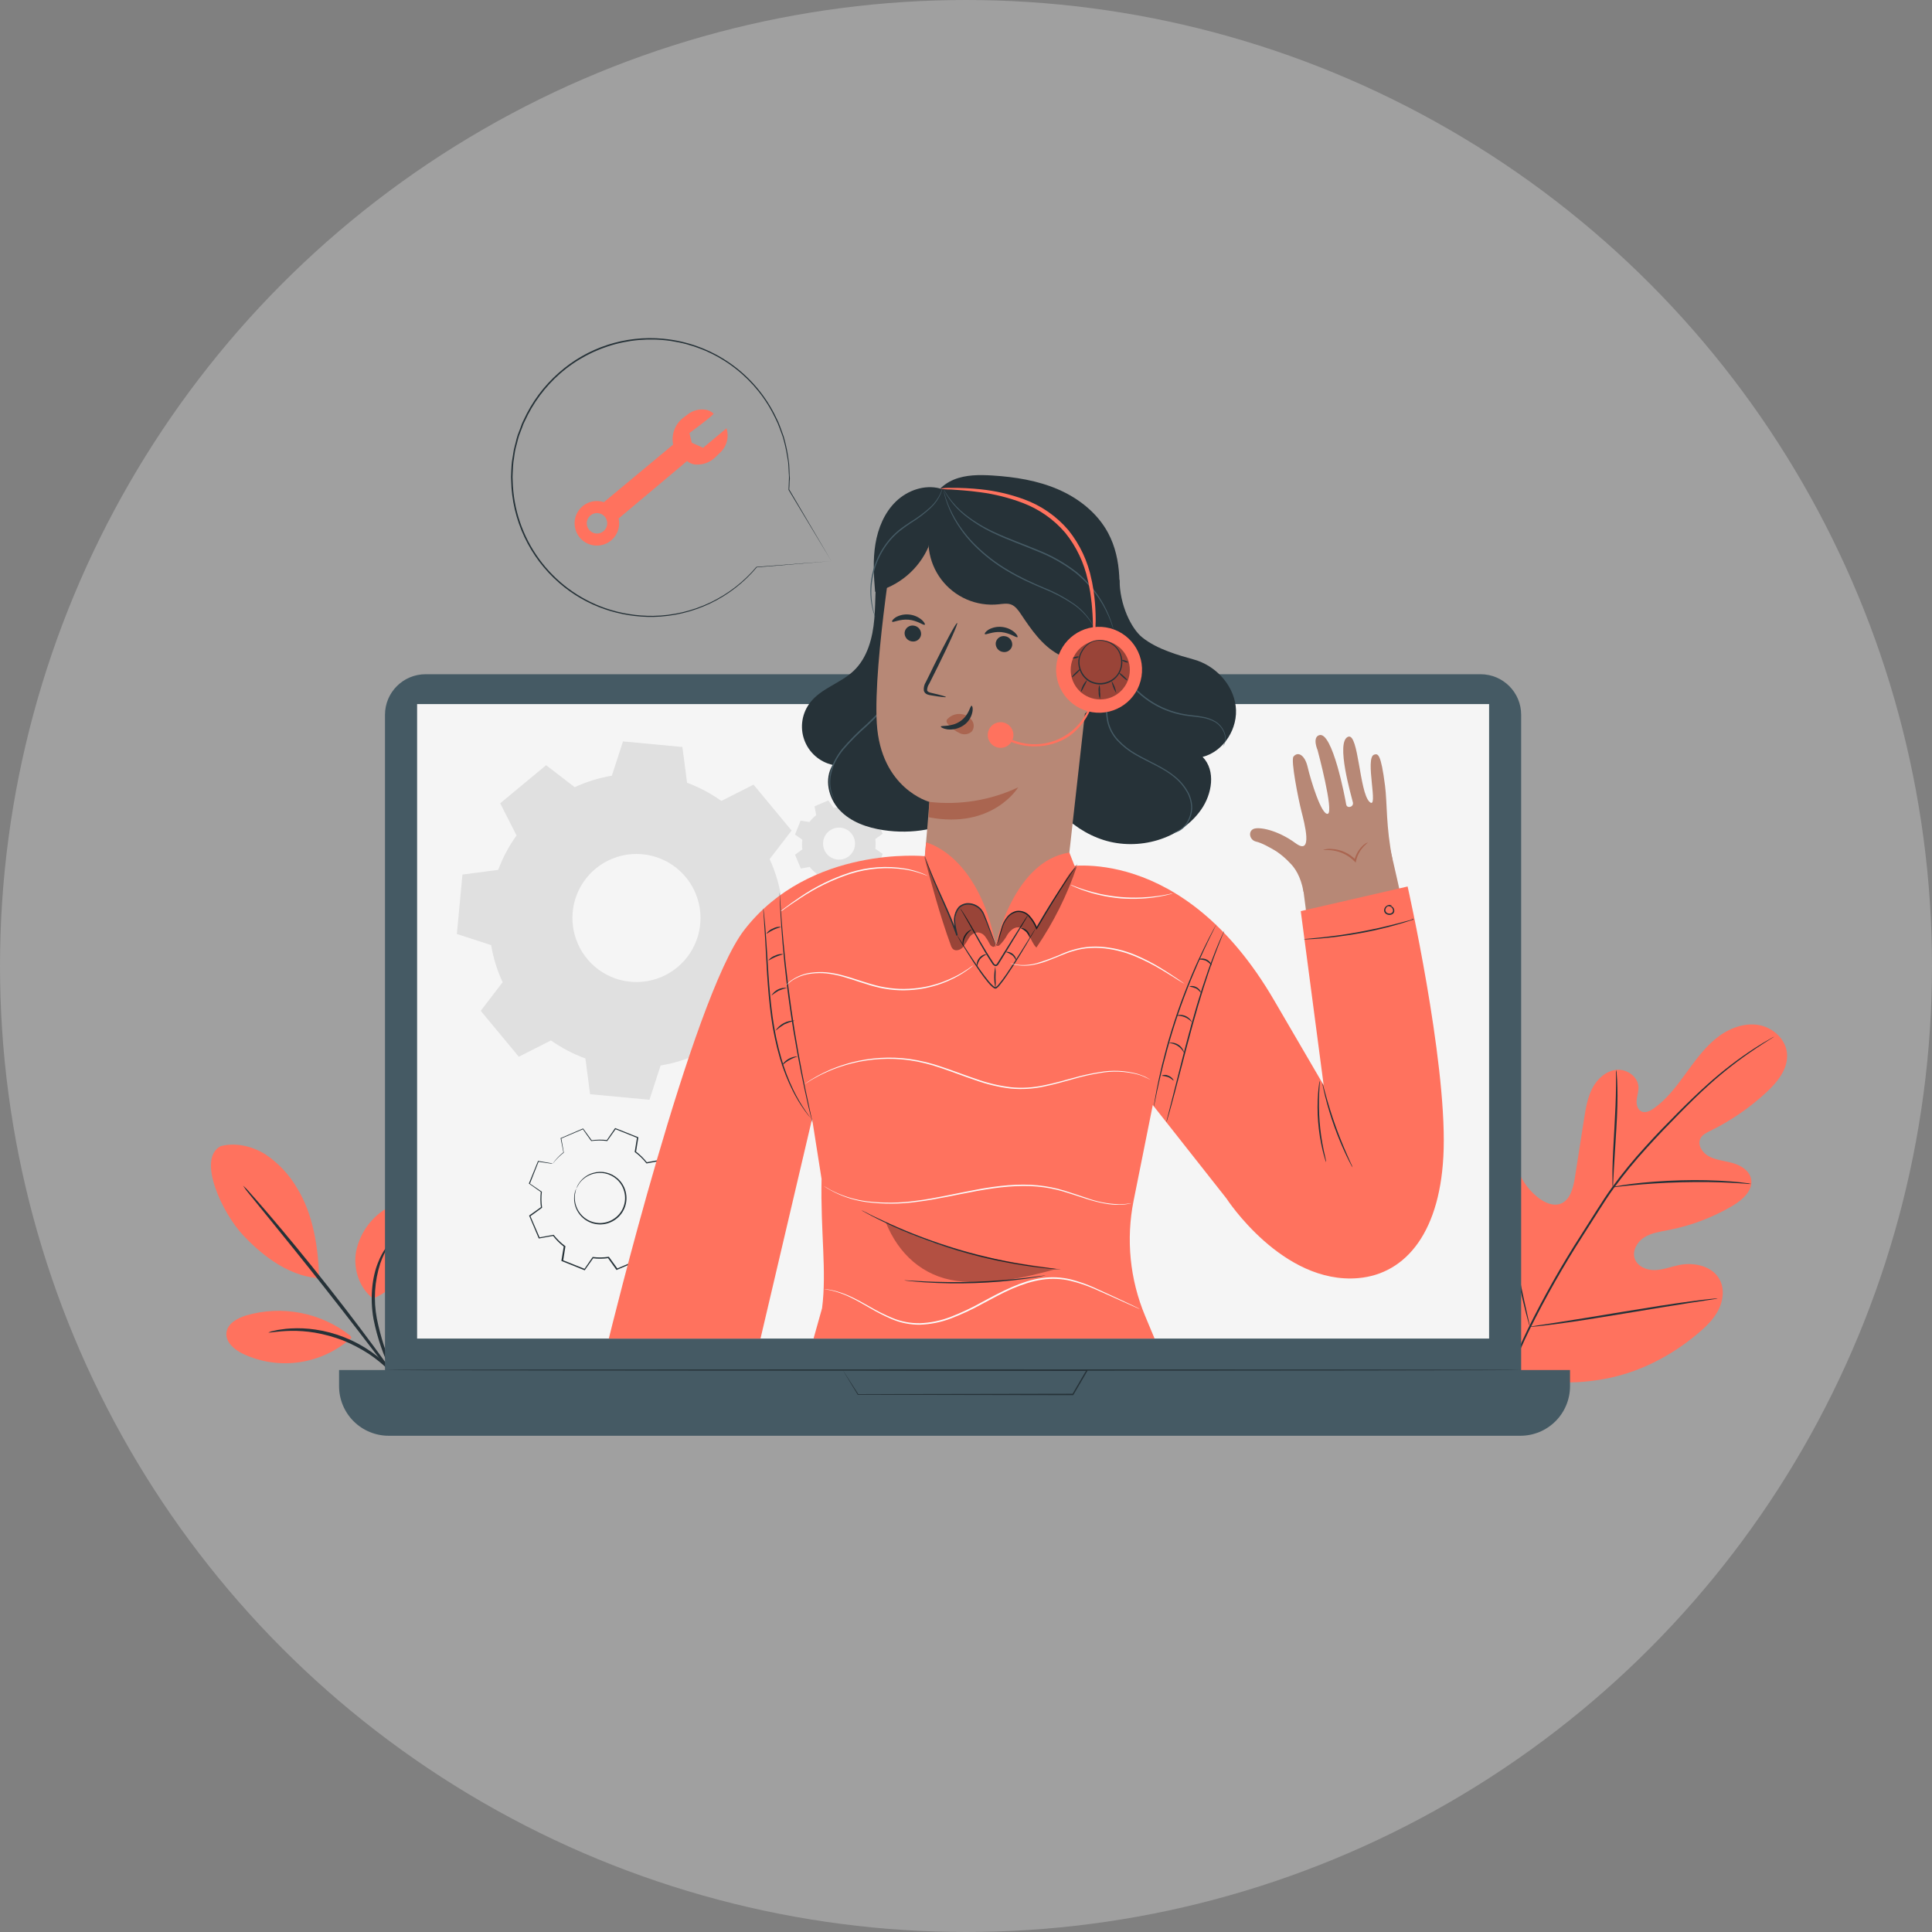 <svg width="160" height="160" viewBox="0 0 160 160" fill="none" xmlns="http://www.w3.org/2000/svg">
<rect x="0" y="0" width="160" height="160" fill="#808080" stroke="none"/>
<g clip-path="url(#clip0_729_1616)">
<circle cx="80" cy="80" r="80" fill="white" fill-opacity="0.25"/>
</g>
<path d="M124.646 113.116C120.684 109.263 120.615 103.302 121.648 98.127C121.819 97.262 121.879 96.331 122.412 95.634C122.944 94.938 124 94.573 124.718 95.067C125.315 95.477 125.474 96.275 125.735 96.956C126.083 97.863 126.68 98.653 127.457 99.236C127.965 99.612 128.61 99.9 129.217 99.697C130.033 99.405 130.291 98.383 130.427 97.518C130.678 95.904 130.93 94.29 131.184 92.675C131.32 91.811 131.463 90.925 131.864 90.139C132.265 89.353 132.987 88.698 133.847 88.601C134.707 88.504 135.648 89.145 135.692 90.019C135.708 90.383 135.577 90.738 135.542 91.1C135.508 91.463 135.609 91.889 135.934 92.044C136.259 92.198 136.649 92.014 136.949 91.802C137.984 91.073 138.773 90.047 139.522 89.02C140.272 87.994 141.008 86.945 141.972 86.117C142.935 85.289 144.181 84.734 145.431 84.856C146.68 84.978 147.877 85.967 147.993 87.236C148.108 88.504 147.195 89.627 146.258 90.487C144.872 91.765 143.308 92.835 141.614 93.665C141.31 93.815 140.98 93.976 140.823 94.278C140.542 94.825 140.996 95.487 141.533 95.768C142.144 96.088 142.855 96.135 143.517 96.326C144.178 96.517 144.859 96.93 145.011 97.611C145.221 98.551 144.331 99.358 143.503 99.847C141.848 100.826 140.036 101.511 138.148 101.874C137.475 102.003 136.764 102.105 136.186 102.462C135.607 102.82 135.162 103.553 135.374 104.213C135.586 104.872 136.347 105.197 137.034 105.184C137.721 105.17 138.376 104.902 139.05 104.766C140.313 104.512 141.835 104.845 142.428 105.995C142.82 106.752 142.709 107.699 142.324 108.465C141.939 109.231 141.314 109.837 140.666 110.388C138.397 112.314 135.664 113.716 132.75 114.221C129.835 114.726 127.238 114.571 124.662 113.123" fill="#FF725E"/>
<path d="M123.953 116.968C124.589 114.591 125.451 112.28 126.529 110.068C127.856 107.371 129.337 104.754 130.966 102.228L132.234 100.23C132.652 99.576 133.067 98.927 133.512 98.319C134.366 97.149 135.286 96.028 136.265 94.961C137.188 93.935 138.11 92.996 138.977 92.125C139.844 91.253 140.667 90.46 141.449 89.766C142.675 88.665 143.986 87.662 145.369 86.768C145.861 86.452 146.248 86.219 146.522 86.076L146.824 85.901C146.858 85.88 146.894 85.862 146.931 85.848C146.9 85.873 146.867 85.896 146.834 85.917L146.539 86.104C146.28 86.265 145.897 86.507 145.413 86.83C144.044 87.74 142.744 88.75 141.525 89.853C140.75 90.545 139.934 91.35 139.074 92.224C138.214 93.098 137.301 94.039 136.378 95.065C135.404 96.129 134.49 97.245 133.639 98.409C133.198 99.015 132.788 99.661 132.368 100.316C131.948 100.971 131.531 101.637 131.102 102.306C129.478 104.829 127.996 107.44 126.663 110.128C125.583 112.33 124.713 114.628 124.064 116.993" fill="#263238"/>
<path d="M133.56 98.317C133.538 98.19 133.53 98.062 133.535 97.934C133.535 97.687 133.535 97.332 133.535 96.889C133.551 96.008 133.618 94.793 133.696 93.453C133.774 92.113 133.825 90.898 133.83 90.019C133.83 89.579 133.83 89.224 133.83 88.977C133.82 88.849 133.824 88.721 133.844 88.594C133.874 88.719 133.89 88.847 133.892 88.975C133.915 89.219 133.934 89.577 133.945 90.017C133.971 90.898 133.945 92.118 133.86 93.46C133.774 94.802 133.705 95.981 133.65 96.894C133.627 97.306 133.608 97.655 133.595 97.936C133.596 98.064 133.585 98.191 133.56 98.317Z" fill="#263238"/>
<path d="M145.021 98.051C144.866 98.058 144.712 98.051 144.559 98.03C144.269 98.009 143.849 97.977 143.332 97.954C142.295 97.896 140.86 97.871 139.276 97.91C137.692 97.949 136.26 98.051 135.224 98.152C134.708 98.198 134.302 98.249 134.002 98.281C133.85 98.308 133.696 98.319 133.541 98.316C133.685 98.269 133.833 98.236 133.984 98.217C134.27 98.166 134.676 98.099 135.204 98.037C136.239 97.906 137.673 97.788 139.265 97.746C140.62 97.708 141.977 97.739 143.33 97.839C143.849 97.878 144.269 97.926 144.557 97.968C144.714 97.979 144.869 98.007 145.021 98.051Z" fill="#263238"/>
<path d="M126.702 109.886C126.702 109.886 126.677 109.837 126.647 109.738C126.617 109.639 126.573 109.478 126.522 109.305C126.416 108.929 126.276 108.382 126.112 107.691C125.782 106.33 125.388 104.434 124.98 102.338C124.571 100.242 124.195 98.344 123.896 96.977C123.748 96.312 123.626 95.766 123.534 95.362C123.497 95.185 123.464 95.04 123.439 94.922C123.425 94.871 123.417 94.818 123.416 94.765C123.416 94.765 123.441 94.814 123.471 94.913C123.501 95.012 123.545 95.173 123.596 95.346C123.702 95.722 123.843 96.269 124.006 96.96C124.334 98.321 124.73 100.217 125.139 102.315C125.547 104.414 125.923 106.307 126.222 107.674L126.582 109.289C126.621 109.464 126.654 109.611 126.679 109.729C126.694 109.78 126.701 109.833 126.702 109.886Z" fill="#263238"/>
<path d="M142.256 107.531C142.206 107.55 142.153 107.562 142.099 107.568L141.638 107.642L139.971 107.895C138.564 108.112 136.625 108.433 134.482 108.788C132.34 109.143 130.41 109.454 128.992 109.634C128.286 109.729 127.714 109.798 127.318 109.837L126.856 109.881C126.804 109.89 126.75 109.89 126.697 109.881C126.748 109.862 126.8 109.849 126.854 109.844L127.315 109.77L128.98 109.517C130.387 109.3 132.329 108.979 134.471 108.624C136.613 108.269 138.557 107.965 139.971 107.778C140.677 107.683 141.248 107.614 141.645 107.575L142.106 107.531C142.156 107.525 142.206 107.525 142.256 107.531Z" fill="#263238"/>
<path d="M18.248 94.926C19.496 94.592 20.861 94.908 21.959 95.586C23.041 96.305 23.944 97.263 24.597 98.385C25.923 100.505 26.377 103.343 26.421 105.843C23.654 105.714 21.293 103.521 20.167 102.333C18.389 100.456 16.311 95.985 18.248 94.936" fill="#FF725E"/>
<path d="M30.873 107.526C29.738 106.636 29.238 105.068 29.489 103.648C29.633 102.939 29.916 102.265 30.323 101.667C30.73 101.069 31.251 100.558 31.858 100.163C32.409 99.787 33.094 99.492 33.733 99.686C34.027 99.794 34.287 99.98 34.486 100.223C34.684 100.467 34.813 100.759 34.86 101.069C34.948 101.694 34.869 102.331 34.63 102.914C33.917 104.932 32.858 106.754 30.873 107.545" fill="#FF725E"/>
<path d="M33.393 115.434C33.28 115.298 33.187 115.148 33.116 114.986C32.957 114.691 32.731 114.258 32.471 113.716C31.761 112.304 31.245 110.803 30.935 109.254C30.607 107.409 30.847 105.688 31.308 104.561C31.479 104.111 31.707 103.684 31.986 103.293C32.078 103.142 32.195 103.007 32.33 102.894C32.378 102.924 31.885 103.505 31.493 104.63C31.016 106.107 30.919 107.681 31.211 109.205C31.52 110.731 32.003 112.217 32.65 113.633C33.128 114.735 33.43 115.415 33.393 115.434Z" fill="#263238"/>
<path d="M20.131 98.192C20.35 98.381 20.551 98.59 20.733 98.814C21.106 99.227 21.637 99.834 22.285 100.59C23.578 102.101 25.333 104.22 27.215 106.607C29.097 108.993 30.741 111.196 31.908 112.81C32.491 113.617 32.957 114.274 33.271 114.735C33.445 114.965 33.599 115.208 33.732 115.464C33.531 115.257 33.346 115.034 33.181 114.798L31.746 112.928C30.54 111.346 28.869 109.164 26.991 106.78C25.114 104.395 23.385 102.26 22.13 100.717L20.643 98.884C20.454 98.667 20.282 98.436 20.131 98.192Z" fill="#263238"/>
<path d="M29.002 110.607C27.802 109.665 26.395 109.021 24.897 108.731C23.399 108.441 21.854 108.512 20.389 108.938C19.648 109.168 18.825 109.613 18.751 110.383C18.677 111.154 19.399 111.767 20.096 112.106C21.559 112.801 23.195 113.046 24.798 112.812C26.401 112.579 27.899 111.875 29.103 110.792" fill="#FF725E"/>
<path d="M22.232 110.349C22.385 110.278 22.548 110.229 22.714 110.204C22.905 110.155 23.1 110.12 23.296 110.098C23.553 110.056 23.812 110.029 24.073 110.017C24.753 109.978 25.435 110.008 26.109 110.107C27.767 110.349 29.347 110.974 30.721 111.933C31.279 112.323 31.797 112.768 32.266 113.262C32.449 113.448 32.621 113.645 32.78 113.852C32.908 114.002 33.026 114.16 33.131 114.327C33.235 114.459 33.32 114.605 33.382 114.76C33.338 114.793 32.942 114.196 32.125 113.4C31.647 112.937 31.128 112.517 30.576 112.145C29.894 111.699 29.17 111.319 28.415 111.011C27.655 110.718 26.868 110.501 26.065 110.363C25.407 110.254 24.741 110.205 24.075 110.215C22.95 110.238 22.244 110.402 22.232 110.349Z" fill="#263238"/>
<path d="M60.166 35.469L58.231 37.084L57.29 36.664L57.096 35.866C57.096 35.866 59.172 34.333 59.095 34.252C58.901 34.066 58.651 33.95 58.383 33.924C57.884 33.86 57.38 33.995 56.981 34.3L56.616 34.575C56.282 34.82 56.023 35.153 55.867 35.537C55.711 35.921 55.665 36.341 55.733 36.749C55.737 36.773 55.741 36.797 55.747 36.821L50.012 41.587C49.625 41.459 49.207 41.462 48.823 41.597C48.438 41.731 48.109 41.989 47.886 42.33C47.663 42.671 47.56 43.076 47.592 43.482C47.623 43.888 47.788 44.272 48.061 44.575C48.334 44.877 48.7 45.08 49.1 45.153C49.501 45.226 49.915 45.165 50.277 44.978C50.639 44.791 50.929 44.49 51.101 44.121C51.274 43.752 51.32 43.336 51.232 42.939L56.902 38.179C57.128 38.375 57.418 38.48 57.716 38.474C58.002 38.48 58.285 38.427 58.549 38.32C58.813 38.213 59.053 38.054 59.255 37.852L59.734 37.39C59.972 37.139 60.138 36.827 60.214 36.489C60.29 36.151 60.273 35.799 60.166 35.469ZM49.096 44.11C48.943 44.042 48.814 43.93 48.725 43.788C48.635 43.647 48.59 43.482 48.594 43.314C48.599 43.147 48.653 42.984 48.75 42.848C48.847 42.711 48.982 42.606 49.138 42.547C49.295 42.487 49.465 42.475 49.629 42.512C49.792 42.549 49.941 42.634 50.056 42.756C50.171 42.878 50.247 43.031 50.275 43.196C50.303 43.361 50.281 43.531 50.213 43.684C50.167 43.786 50.102 43.878 50.021 43.955C49.939 44.032 49.844 44.092 49.739 44.132C49.634 44.172 49.523 44.19 49.411 44.186C49.299 44.183 49.189 44.157 49.087 44.11H49.096Z" fill="#FF725E"/>
<path d="M68.838 46.469L62.663 46.986L62.683 46.974C61.63 48.235 60.318 49.255 58.837 49.965C57.355 50.675 55.738 51.059 54.096 51.091C52.735 51.109 51.381 50.895 50.092 50.456C48.699 49.979 47.411 49.236 46.301 48.268C45.086 47.213 44.106 45.916 43.422 44.46C42.739 43.004 42.367 41.42 42.332 39.812C42.316 39.602 42.316 39.39 42.332 39.18C42.332 38.97 42.355 38.758 42.365 38.546C42.378 38.334 42.405 38.123 42.445 37.914L42.549 37.275C42.593 37.065 42.653 36.858 42.704 36.65C42.754 36.443 42.803 36.228 42.874 36.025C42.946 35.822 43.022 35.619 43.105 35.416L43.216 35.11C43.252 35.008 43.308 34.911 43.352 34.812C44.04 33.3 45.042 31.952 46.292 30.857C47.462 29.824 48.831 29.042 50.316 28.559C51.8 28.077 53.367 27.904 54.921 28.051C56.913 28.236 58.822 28.935 60.463 30.08C62.103 31.225 63.418 32.776 64.279 34.582C64.412 34.834 64.526 35.096 64.62 35.366C64.715 35.631 64.814 35.889 64.902 36.15C65.051 36.658 65.167 37.176 65.25 37.7C65.284 37.953 65.333 38.2 65.354 38.447C65.374 38.693 65.377 38.938 65.388 39.175C65.388 39.295 65.388 39.406 65.407 39.531C65.425 39.655 65.395 39.761 65.391 39.879C65.391 40.109 65.37 40.34 65.358 40.552V40.531C67.547 44.249 68.725 46.248 68.852 46.467L65.301 40.568C65.31 40.35 65.319 40.126 65.328 39.897C65.328 39.782 65.34 39.666 65.342 39.551C65.344 39.436 65.331 39.321 65.324 39.198C65.312 38.968 65.298 38.721 65.287 38.474C65.275 38.228 65.213 37.985 65.178 37.732C65.096 37.213 64.979 36.7 64.83 36.196C64.743 35.938 64.643 35.682 64.547 35.419C64.452 35.152 64.339 34.892 64.208 34.642C63.452 33.046 62.336 31.647 60.948 30.556C59.56 29.465 57.937 28.711 56.208 28.353C54.479 27.995 52.691 28.044 50.983 28.495C49.276 28.946 47.697 29.787 46.37 30.952C45.135 32.038 44.145 33.375 43.465 34.872C43.419 34.971 43.365 35.064 43.329 35.165L43.218 35.469L42.987 36.071C42.916 36.274 42.877 36.484 42.819 36.689C42.761 36.895 42.708 37.1 42.664 37.307C42.621 37.515 42.602 37.727 42.57 37.935C42.531 38.142 42.505 38.352 42.492 38.562C42.48 38.772 42.468 38.979 42.459 39.189C42.444 39.397 42.444 39.606 42.459 39.814C42.512 42.147 43.276 44.408 44.649 46.294C46.022 48.181 47.939 49.602 50.143 50.369C51.419 50.804 52.761 51.019 54.109 51.003C55.739 50.975 57.343 50.598 58.815 49.898C60.287 49.197 61.592 48.191 62.642 46.944H62.656L68.838 46.469Z" fill="#263238"/>
<path d="M122.617 55.837H35.243C33.387 55.837 31.883 57.341 31.883 59.197V114.701C31.883 116.557 33.387 118.061 35.243 118.061H122.617C124.472 118.061 125.976 116.557 125.976 114.701V59.197C125.976 57.341 124.472 55.837 122.617 55.837Z" fill="#455A64"/>
<path d="M28.08 113.458H130.023V114.798C130.023 115.886 129.591 116.931 128.821 117.7C128.051 118.47 127.007 118.903 125.919 118.903H32.185C31.646 118.903 31.112 118.796 30.614 118.59C30.116 118.384 29.663 118.081 29.282 117.7C28.901 117.319 28.599 116.867 28.392 116.369C28.186 115.871 28.08 115.337 28.08 114.798V113.458Z" fill="#455A64"/>
<path d="M123.321 58.309H34.543V110.855H123.321V58.309Z" fill="#F5F5F5"/>
<path d="M69.785 113.458H70.182H71.335L75.636 113.44L90.018 113.41H90.124L90.072 113.502C89.892 113.811 89.696 114.143 89.502 114.48C89.308 114.816 89.091 115.171 88.898 115.513L88.879 115.543H88.845L71.044 115.51H71.028V115.497L70.106 113.982L69.875 113.596L69.799 113.47L69.889 113.603C69.947 113.696 70.03 113.822 70.138 113.988C70.355 114.327 70.675 114.823 71.088 115.469L71.065 115.455L88.865 115.423L88.812 115.453L89.416 114.417C89.612 114.083 89.806 113.749 89.988 113.44L90.039 113.532L75.716 113.5L71.374 113.472H70.196H69.889L69.785 113.458Z" fill="#263238"/>
<path fill-rule="evenodd" clip-rule="evenodd" d="M67.028 68.085C67.189 67.869 67.379 67.676 67.592 67.51L67.459 66.775L68.596 66.288L69.034 66.895C69.301 66.859 69.572 66.859 69.838 66.895L70.263 66.281L71.416 66.743L71.298 67.48C71.513 67.643 71.707 67.833 71.873 68.045L72.608 67.912L73.095 69.049L72.488 69.487C72.524 69.754 72.524 70.024 72.488 70.291L73.102 70.718L72.64 71.871L71.905 71.754C71.742 71.969 71.552 72.163 71.34 72.33L71.474 73.063L70.337 73.55L69.898 72.943C69.631 72.979 69.359 72.979 69.091 72.943L68.667 73.559L67.514 73.098L67.632 72.36C67.415 72.198 67.221 72.008 67.055 71.795L66.322 71.929L65.84 70.783L66.446 70.344C66.409 70.078 66.409 69.807 66.446 69.54L65.84 69.113L66.301 67.96L67.039 68.078L67.028 68.085ZM68.259 69.362C68.16 69.605 68.135 69.871 68.187 70.128C68.239 70.385 68.366 70.621 68.552 70.805C68.738 70.99 68.975 71.115 69.232 71.166C69.489 71.216 69.756 71.189 69.998 71.088C70.24 70.987 70.446 70.816 70.591 70.597C70.736 70.379 70.813 70.123 70.812 69.861C70.811 69.598 70.733 69.342 70.587 69.125C70.441 68.907 70.233 68.738 69.991 68.638C69.829 68.572 69.657 68.538 69.482 68.538C69.308 68.539 69.135 68.574 68.975 68.641C68.814 68.708 68.668 68.806 68.545 68.93C68.422 69.054 68.325 69.201 68.259 69.362Z" fill="#E0E0E0"/>
<path fill-rule="evenodd" clip-rule="evenodd" d="M62.418 91.929C62.888 91.303 63.437 90.741 64.053 90.259L63.663 88.128L66.959 86.724L68.23 88.479C69.003 88.366 69.789 88.356 70.566 88.451L71.795 86.671L75.12 88.008L74.776 90.144C75.403 90.612 75.964 91.162 76.446 91.779L78.577 91.391L79.981 94.696L78.226 95.964C78.34 96.738 78.348 97.524 78.251 98.3L80.034 99.532L78.697 102.855L76.561 102.511C76.093 103.138 75.543 103.699 74.926 104.181L75.314 106.311L72.018 107.718L70.75 105.963C69.976 106.076 69.19 106.084 68.414 105.989L67.185 107.769L63.859 106.434L64.203 104.296C63.576 103.828 63.015 103.278 62.533 102.661L60.403 103.051L58.996 99.755L60.751 98.485C60.639 97.712 60.63 96.927 60.726 96.151L58.945 94.927L60.281 91.601L62.418 91.945V91.929ZM65.983 95.632C65.7 96.338 65.632 97.111 65.788 97.856C65.944 98.6 66.317 99.281 66.861 99.813C67.404 100.345 68.093 100.704 68.84 100.844C69.587 100.985 70.359 100.9 71.059 100.602C71.758 100.304 72.353 99.805 72.769 99.168C73.185 98.531 73.402 97.786 73.394 97.025C73.386 96.265 73.153 95.524 72.723 94.897C72.294 94.269 71.688 93.782 70.983 93.499C70.514 93.311 70.013 93.217 69.508 93.223C69.003 93.229 68.505 93.334 68.04 93.532C67.576 93.731 67.155 94.019 66.802 94.38C66.45 94.741 66.171 95.168 65.983 95.637V95.632Z" fill="#F5F5F5"/>
<path d="M47.737 98.42C47.788 98.255 47.866 98.099 47.968 97.959C48.245 97.559 48.652 97.267 49.121 97.133C49.47 97.032 49.84 97.021 50.195 97.102C50.55 97.182 50.879 97.352 51.15 97.595C51.309 97.733 51.446 97.894 51.556 98.074C51.672 98.26 51.759 98.463 51.812 98.676C51.93 99.126 51.9 99.603 51.726 100.035C51.553 100.467 51.245 100.831 50.848 101.074C50.481 101.303 50.055 101.416 49.623 101.4C49.233 101.386 48.854 101.266 48.526 101.054C48.179 100.829 47.905 100.509 47.735 100.133C47.565 99.756 47.508 99.338 47.569 98.93C47.593 98.755 47.645 98.585 47.723 98.427C47.678 98.595 47.642 98.765 47.615 98.937C47.561 99.407 47.664 99.881 47.91 100.286C48.09 100.583 48.341 100.83 48.64 101.005C48.94 101.18 49.279 101.277 49.626 101.287C50.033 101.298 50.434 101.189 50.779 100.973C51.155 100.744 51.448 100.4 51.614 99.992C51.78 99.584 51.81 99.133 51.701 98.706C51.602 98.307 51.386 97.947 51.081 97.671C50.805 97.424 50.468 97.253 50.105 97.177C49.788 97.112 49.461 97.123 49.148 97.207C48.688 97.328 48.282 97.599 47.995 97.978C47.813 98.247 47.751 98.427 47.737 98.42Z" fill="#263238"/>
<path d="M45.777 96.373H45.703L45.472 96.343L44.587 96.211L44.608 96.197L43.879 98.042L43.867 98.005L44.857 98.681L44.873 98.695V98.715C44.823 99.142 44.829 99.573 44.891 99.998V100.021L44.87 100.037L43.902 100.74L43.916 100.689L44.7 102.509L44.647 102.481L45.825 102.264H45.855L45.874 102.29C46.14 102.627 46.45 102.927 46.796 103.182L46.824 103.201V103.233C46.766 103.6 46.701 104.003 46.637 104.416L46.602 104.356L48.447 105.094L48.38 105.115L49.06 104.128L49.079 104.1H49.114C49.538 104.151 49.968 104.146 50.391 104.084H50.426L50.447 104.112L51.15 105.082L51.078 105.064L52.902 104.285L52.865 104.351C52.796 103.978 52.725 103.577 52.651 103.173V103.136L52.679 103.113C53.016 102.851 53.316 102.544 53.571 102.202L53.594 102.172H53.631L54.814 102.364L54.747 102.401C54.996 101.786 55.243 101.171 55.487 100.556L55.508 100.627L54.523 99.935L54.494 99.915V99.88C54.545 99.455 54.541 99.026 54.48 98.603V98.568L54.51 98.547L55.481 97.855L55.46 97.924L54.685 96.1L54.747 96.135L53.566 96.347H53.534L53.514 96.32C53.247 95.982 52.937 95.681 52.591 95.425L52.566 95.406V95.374C52.633 94.968 52.695 94.576 52.757 94.191L52.789 94.246L50.945 93.504L51 93.488L50.308 94.47L50.292 94.493H50.267C49.841 94.436 49.41 94.436 48.984 94.493H48.961L48.947 94.475C48.694 94.122 48.463 93.804 48.256 93.501L48.297 93.513L46.468 94.295L46.485 94.265C46.568 94.726 46.637 95.123 46.692 95.445V95.457C46.436 95.656 46.199 95.878 45.984 96.121L45.83 96.306L45.777 96.366C45.789 96.342 45.804 96.32 45.821 96.299C45.853 96.255 45.901 96.19 45.968 96.107C46.175 95.858 46.407 95.63 46.66 95.427V95.445C46.598 95.125 46.526 94.737 46.429 94.267V94.246H46.45L48.27 93.46H48.297L48.313 93.483L49.019 94.452L48.98 94.435C49.411 94.371 49.849 94.365 50.283 94.417L50.243 94.435C50.458 94.122 50.682 93.794 50.922 93.448L50.942 93.418L50.977 93.432L52.822 94.168L52.861 94.182V94.221C52.799 94.606 52.736 94.998 52.672 95.404L52.651 95.353C53.002 95.618 53.317 95.928 53.587 96.276L53.534 96.257L54.713 96.04H54.757L54.775 96.082C55.026 96.675 55.285 97.283 55.554 97.904L55.573 97.948L55.534 97.975L54.565 98.667L54.588 98.612C54.652 99.045 54.656 99.485 54.602 99.919L54.577 99.864L55.564 100.544L55.603 100.572L55.584 100.616L54.846 102.46L54.828 102.504H54.779L53.596 102.315L53.657 102.29C53.391 102.64 53.081 102.954 52.734 103.224L52.755 103.164C52.829 103.57 52.902 103.971 52.972 104.342V104.391L52.925 104.381L51.101 105.159L51.058 105.177L51.03 105.14L50.338 104.167L50.393 104.192C49.96 104.254 49.52 104.258 49.086 104.204L49.141 104.181L48.449 105.165L48.424 105.202L48.383 105.186L46.538 104.444L46.496 104.428V104.384C46.563 103.973 46.63 103.57 46.688 103.203L46.708 103.254C46.361 102.988 46.051 102.678 45.786 102.331L45.834 102.35L44.656 102.562H44.619L44.603 102.527C44.331 101.886 44.073 101.277 43.83 100.701L43.817 100.671L43.844 100.65L44.817 99.958L44.801 99.998C44.74 99.566 44.736 99.128 44.79 98.695L44.806 98.729L43.824 98.037L43.803 98.024V98.001C44.109 97.253 44.361 96.635 44.552 96.156V96.142H44.566L45.442 96.292L45.673 96.333L45.777 96.373Z" fill="#263238"/>
<path fill-rule="evenodd" clip-rule="evenodd" d="M41.26 72.037C41.636 71.024 42.146 70.066 42.778 69.189L41.424 66.525L45.227 63.371L47.595 65.192C48.573 64.739 49.608 64.418 50.671 64.24L51.594 61.401L56.513 61.863L56.9 64.823C57.91 65.198 58.865 65.705 59.741 66.332L62.405 64.98L65.557 68.783L63.737 71.149C64.188 72.127 64.506 73.159 64.685 74.221L67.522 75.143L67.061 80.062L64.1 80.447C63.733 81.46 63.232 82.42 62.61 83.3L63.961 85.963L60.158 89.118L57.79 87.298C56.81 87.749 55.774 88.065 54.709 88.239L53.787 91.078L48.868 90.617L48.481 87.658C47.468 87.289 46.508 86.786 45.628 86.164L42.967 87.515L39.812 83.712L41.625 81.346C41.173 80.368 40.852 79.333 40.672 78.27L37.836 77.348L38.297 72.429L41.256 72.041L41.26 72.037ZM47.429 75.528C47.331 76.573 47.545 77.624 48.044 78.547C48.543 79.47 49.305 80.225 50.233 80.715C51.161 81.205 52.213 81.409 53.257 81.3C54.301 81.192 55.289 80.776 56.097 80.106C56.905 79.436 57.495 78.541 57.794 77.535C58.093 76.529 58.087 75.457 57.776 74.454C57.465 73.452 56.864 72.564 56.048 71.903C55.233 71.243 54.239 70.839 53.194 70.743C51.795 70.615 50.403 71.047 49.322 71.944C48.242 72.841 47.561 74.13 47.429 75.528Z" fill="#E0E0E0"/>
<path d="M125.977 113.458C125.977 113.49 104.912 113.516 78.934 113.516C52.956 113.516 31.891 113.49 31.891 113.458C31.891 113.426 52.952 113.403 78.934 113.403C104.916 113.403 125.977 113.428 125.977 113.458Z" fill="#263238"/>
<path d="M75.368 42.762C73.918 43.398 73.074 44.964 72.758 46.516C72.442 48.068 72.544 49.673 72.407 51.253C72.272 52.832 71.838 54.481 70.685 55.567C69.61 56.582 68.031 56.995 67.115 58.155C66.774 58.586 66.547 59.098 66.458 59.641C66.368 60.184 66.417 60.742 66.602 61.26C66.786 61.779 67.099 62.243 67.512 62.607C67.924 62.972 68.422 63.226 68.96 63.346C68.236 64.499 68.598 66.092 69.525 67.081C70.452 68.071 71.81 68.543 73.15 68.746C75.507 69.106 78.02 68.709 80.011 67.397C82.001 66.085 83.394 63.807 83.389 61.425" fill="#263238"/>
<path d="M69.085 66.186C68.973 66.029 68.887 65.856 68.829 65.672C68.666 65.17 68.634 64.635 68.736 64.118C68.804 63.76 68.915 63.412 69.069 63.082C69.253 62.709 69.476 62.357 69.735 62.031C70.35 61.31 71.017 60.636 71.73 60.013C72.422 59.373 73.07 58.688 73.669 57.961C74.159 57.368 74.577 56.718 74.912 56.026C75.135 55.558 75.304 55.067 75.415 54.561C75.459 54.384 75.47 54.241 75.491 54.146C75.496 54.097 75.507 54.048 75.523 54.001C75.528 54.05 75.528 54.099 75.523 54.149C75.509 54.245 75.505 54.391 75.468 54.571C75.373 55.085 75.213 55.586 74.993 56.06C74.666 56.764 74.252 57.424 73.761 58.025C73.164 58.762 72.515 59.456 71.82 60.1C71.109 60.719 70.443 61.388 69.827 62.102C69.57 62.419 69.348 62.763 69.165 63.128C69.01 63.448 68.896 63.787 68.826 64.136C68.718 64.642 68.737 65.168 68.882 65.665C68.939 65.843 69.007 66.016 69.085 66.186Z" fill="#455A64"/>
<path d="M92.715 47.971C92.715 50.102 93.697 52.055 94.58 52.775C95.832 53.789 97.668 54.281 98.876 54.62C100.638 55.111 102.105 56.654 102.335 58.471C102.566 60.288 101.367 62.227 99.596 62.684C100.71 63.821 100.378 65.776 99.462 67.065C97.726 69.53 94.26 70.478 91.391 69.565C88.522 68.652 86.317 66.106 85.455 63.217" fill="#263238"/>
<path d="M97.095 68.96C97.339 68.907 97.569 68.806 97.773 68.663C98.008 68.491 98.202 68.269 98.34 68.013C98.529 67.676 98.633 67.3 98.645 66.915C98.642 66.449 98.519 65.991 98.287 65.587C98.021 65.121 97.67 64.708 97.252 64.371C96.378 63.636 95.19 63.177 94.042 62.526C93.476 62.208 92.963 61.804 92.52 61.33C92.31 61.1 92.131 60.844 91.987 60.569C91.851 60.304 91.75 60.022 91.688 59.731C91.585 59.194 91.56 58.644 91.614 58.099C91.653 57.589 91.718 57.121 91.761 56.69C91.861 56.016 91.85 55.331 91.729 54.66C91.699 54.545 91.671 54.444 91.646 54.351C91.621 54.259 91.584 54.192 91.563 54.132C91.537 54.073 91.515 54.012 91.496 53.95C91.531 54.005 91.56 54.063 91.584 54.123C91.609 54.183 91.648 54.252 91.678 54.34L91.773 54.651C91.913 55.325 91.936 56.017 91.842 56.699C91.803 57.13 91.743 57.601 91.708 58.106C91.659 58.645 91.687 59.189 91.791 59.72C91.918 60.298 92.198 60.832 92.603 61.265C93.039 61.731 93.544 62.126 94.1 62.439C95.237 63.091 96.431 63.557 97.328 64.311C97.754 64.658 98.111 65.082 98.38 65.561C98.618 65.983 98.74 66.46 98.735 66.945C98.719 67.342 98.606 67.729 98.405 68.072C98.257 68.332 98.053 68.556 97.808 68.727C97.652 68.832 97.48 68.91 97.298 68.958C97.231 68.966 97.163 68.966 97.095 68.96Z" fill="#455A64"/>
<path d="M101.248 61.851C101.376 61.678 101.451 61.473 101.465 61.259C101.473 61.008 101.416 60.761 101.299 60.539C101.151 60.244 100.926 59.994 100.647 59.817C100.295 59.62 99.909 59.491 99.51 59.437C99.081 59.361 98.613 59.333 98.126 59.257C97.058 59.086 96.04 58.684 95.144 58.079C94.246 57.474 93.493 56.678 92.94 55.747C92.494 54.987 92.188 54.153 92.036 53.284C91.929 52.701 91.897 52.107 91.941 51.516C91.951 51.356 91.97 51.196 91.997 51.038C92.001 50.983 92.011 50.928 92.029 50.874C92.04 50.874 92.001 51.105 91.985 51.52C91.923 52.983 92.286 54.433 93.03 55.694C93.58 56.607 94.323 57.388 95.207 57.984C96.09 58.579 97.091 58.978 98.142 59.153C98.626 59.232 99.097 59.264 99.526 59.342C99.933 59.403 100.324 59.541 100.679 59.751C100.969 59.936 101.201 60.2 101.348 60.511C101.464 60.743 101.516 61.002 101.5 61.261C101.486 61.425 101.434 61.583 101.348 61.722C101.318 61.766 101.288 61.798 101.269 61.821L101.248 61.851Z" fill="#455A64"/>
<path d="M76.404 72.952C76.708 69.768 76.969 66.41 76.969 66.41C76.969 66.41 72.935 65.326 72.612 59.891C72.303 54.709 74.303 43.008 74.303 43.008C80.444 41.182 87.279 43.47 91.022 48.61L88.13 74.438C87.796 77.435 84.95 79.534 81.742 79.149C78.504 78.759 76.115 75.987 76.404 72.952Z" fill="#B78876"/>
<path d="M74.918 52.362C74.899 52.54 74.951 52.718 75.061 52.86C75.172 53.001 75.333 53.093 75.51 53.118C75.597 53.134 75.686 53.132 75.772 53.113C75.858 53.094 75.939 53.057 76.01 53.006C76.082 52.955 76.143 52.89 76.189 52.815C76.235 52.74 76.265 52.656 76.278 52.569C76.297 52.391 76.245 52.212 76.135 52.071C76.024 51.93 75.863 51.838 75.686 51.813C75.599 51.797 75.51 51.799 75.424 51.818C75.338 51.837 75.257 51.874 75.186 51.925C75.114 51.976 75.053 52.041 75.007 52.116C74.961 52.191 74.931 52.275 74.918 52.362Z" fill="#263238"/>
<path d="M73.881 51.483C73.957 51.582 74.515 51.252 75.253 51.322C75.991 51.391 76.496 51.82 76.586 51.737C76.63 51.7 76.558 51.532 76.339 51.336C76.041 51.083 75.672 50.928 75.283 50.893C74.9 50.853 74.515 50.934 74.181 51.123C73.936 51.285 73.844 51.439 73.881 51.483Z" fill="#263238"/>
<path d="M82.463 53.236C82.444 53.414 82.496 53.593 82.607 53.734C82.718 53.876 82.88 53.968 83.058 53.992C83.144 54.008 83.233 54.006 83.319 53.987C83.405 53.968 83.486 53.931 83.558 53.88C83.629 53.829 83.69 53.764 83.736 53.689C83.782 53.614 83.812 53.53 83.826 53.443C83.844 53.265 83.793 53.087 83.682 52.946C83.571 52.804 83.41 52.712 83.233 52.687C83.146 52.671 83.057 52.673 82.971 52.692C82.885 52.711 82.804 52.748 82.732 52.799C82.66 52.85 82.599 52.915 82.553 52.99C82.507 53.065 82.476 53.149 82.463 53.236Z" fill="#263238"/>
<path d="M81.559 52.51C81.635 52.609 82.193 52.279 82.931 52.35C83.669 52.422 84.174 52.846 84.264 52.763C84.305 52.729 84.236 52.558 84.017 52.362C83.719 52.109 83.35 51.955 82.961 51.919C82.578 51.879 82.193 51.96 81.858 52.15C81.614 52.311 81.522 52.466 81.559 52.51Z" fill="#263238"/>
<path d="M78.338 57.723C78.338 57.682 77.895 57.557 77.16 57.389C76.973 57.349 76.8 57.294 76.779 57.158C76.784 56.962 76.847 56.771 76.961 56.612L77.653 55.228C78.629 53.261 79.355 51.635 79.267 51.596C79.18 51.557 78.333 53.123 77.358 55.09C77.127 55.576 76.897 56.037 76.68 56.473C76.54 56.689 76.48 56.947 76.509 57.202C76.529 57.272 76.565 57.336 76.614 57.389C76.664 57.443 76.725 57.483 76.793 57.509C76.895 57.547 77.001 57.573 77.109 57.585C77.868 57.716 78.331 57.765 78.338 57.723Z" fill="#263238"/>
<path d="M76.968 66.41C79.484 66.698 82.03 66.28 84.322 65.204C84.322 65.204 82.212 68.709 76.908 67.681L76.968 66.41Z" fill="#AA6550"/>
<path d="M78.476 59.534C78.634 59.37 78.831 59.25 79.048 59.184C79.265 59.118 79.495 59.108 79.717 59.156C79.878 59.187 80.032 59.25 80.168 59.342C80.305 59.433 80.422 59.551 80.513 59.688C80.599 59.821 80.643 59.978 80.638 60.137C80.632 60.296 80.578 60.449 80.483 60.576C80.351 60.697 80.186 60.776 80.01 60.802C79.833 60.828 79.652 60.801 79.491 60.724C79.154 60.566 78.853 60.344 78.603 60.069C78.527 60.004 78.463 59.926 78.414 59.838C78.391 59.795 78.381 59.745 78.386 59.697C78.391 59.648 78.41 59.601 78.442 59.564" fill="#AA6550"/>
<path d="M80.463 58.447C80.343 58.429 80.262 59.229 79.52 59.732C78.777 60.234 77.933 60.061 77.917 60.172C77.901 60.22 78.092 60.347 78.452 60.403C78.92 60.456 79.393 60.341 79.785 60.08C80.163 59.83 80.428 59.441 80.523 58.998C80.599 58.655 80.518 58.447 80.463 58.447Z" fill="#263238"/>
<path d="M88.476 54.319C89.061 54.253 89.653 54.349 90.187 54.598C90.453 54.723 90.692 54.9 90.89 55.117C91.088 55.335 91.241 55.59 91.34 55.867C91.509 56.435 91.454 57.047 91.188 57.578C90.92 58.103 90.539 58.562 90.072 58.922C89.754 59.202 89.375 59.403 88.965 59.508C88.76 59.559 88.545 59.558 88.34 59.505C88.135 59.453 87.946 59.35 87.791 59.206" fill="#B78876"/>
<path d="M88.451 57.82C88.384 57.834 88.599 58.205 89.143 58.115C89.43 58.045 89.678 57.865 89.835 57.615C90.021 57.335 90.15 57.022 90.215 56.692C90.29 56.343 90.239 55.978 90.072 55.661C90.001 55.527 89.9 55.411 89.778 55.321C89.655 55.231 89.514 55.17 89.365 55.143C88.827 55.078 88.622 55.435 88.673 55.452C88.723 55.468 88.94 55.327 89.284 55.452C89.627 55.576 89.902 56.044 89.773 56.605C89.644 57.165 89.371 57.702 89.044 57.806C88.716 57.91 88.493 57.776 88.451 57.82Z" fill="#AA6550"/>
<path d="M76.889 45.296C76.486 46.212 75.878 47.023 75.113 47.668C74.347 48.313 73.444 48.774 72.473 49.015C72.36 47.694 72.282 46.356 72.499 45.047C72.715 43.737 73.246 42.448 74.2 41.528C75.155 40.607 76.569 40.112 77.851 40.453" fill="#263238"/>
<path d="M77.258 42.87C76.924 43.712 76.813 44.625 76.935 45.522C77.057 46.419 77.408 47.27 77.955 47.992C78.502 48.713 79.226 49.282 80.057 49.642C80.888 50.001 81.798 50.141 82.698 50.046C83.049 50.01 83.418 49.94 83.745 50.067C84.073 50.194 84.329 50.528 84.539 50.847C85.392 52.122 86.294 53.448 87.638 54.186C88.982 54.924 90.906 54.85 91.805 53.607C92.241 53.003 92.37 52.235 92.472 51.497C92.813 49.013 92.953 46.345 91.768 44.136C90.889 42.492 89.344 41.272 87.636 40.532C85.927 39.791 84.054 39.496 82.193 39.379C81.114 39.312 79.996 39.309 78.993 39.72C77.99 40.13 77.125 41.039 77.067 42.12" fill="#263238"/>
<path d="M92.235 52.198C92.209 52.139 92.188 52.078 92.171 52.016C92.134 51.896 92.072 51.718 91.991 51.495C91.751 50.859 91.446 50.251 91.08 49.68C90.536 48.835 89.861 48.083 89.081 47.45C88.104 46.7 87.025 46.092 85.877 45.646C84.669 45.139 83.486 44.724 82.451 44.237C81.525 43.822 80.657 43.292 79.866 42.658C79.335 42.227 78.873 41.717 78.496 41.147C78.394 40.992 78.302 40.83 78.221 40.663C78.188 40.608 78.161 40.549 78.141 40.488C78.178 40.541 78.212 40.596 78.242 40.654C78.331 40.812 78.428 40.966 78.533 41.115C78.92 41.671 79.386 42.167 79.916 42.589C80.707 43.209 81.572 43.728 82.492 44.134C83.523 44.611 84.706 45.026 85.919 45.533C87.077 45.985 88.164 46.6 89.147 47.36C89.933 48.004 90.609 48.771 91.149 49.631C91.511 50.212 91.807 50.83 92.032 51.476C92.108 51.707 92.164 51.884 92.191 52.009C92.211 52.071 92.226 52.134 92.235 52.198Z" fill="#455A64"/>
<path d="M90.573 51.905C90.537 51.858 90.507 51.806 90.483 51.753C90.423 51.654 90.335 51.506 90.206 51.329C89.837 50.832 89.389 50.4 88.88 50.049C88.115 49.537 87.299 49.108 86.445 48.769C85.967 48.564 85.462 48.351 84.95 48.107C84.438 47.863 83.915 47.59 83.398 47.281C82.42 46.705 81.518 46.008 80.714 45.206C80.059 44.55 79.494 43.81 79.035 43.004C78.728 42.46 78.481 41.885 78.297 41.288C78.237 41.076 78.194 40.91 78.173 40.797C78.156 40.74 78.146 40.681 78.141 40.622C78.164 40.676 78.182 40.732 78.194 40.79C78.224 40.903 78.274 41.064 78.341 41.274C78.539 41.861 78.796 42.427 79.107 42.962C79.57 43.756 80.135 44.485 80.788 45.132C81.59 45.925 82.487 46.617 83.458 47.191C83.97 47.498 84.489 47.77 84.999 48.017C85.508 48.264 86.009 48.478 86.486 48.681C87.345 49.026 88.163 49.466 88.926 49.991C89.438 50.352 89.883 50.799 90.243 51.312C90.339 51.452 90.425 51.599 90.501 51.751C90.529 51.8 90.552 51.852 90.573 51.905Z" fill="#455A64"/>
<path d="M72.493 51.139C72.473 51.099 72.456 51.058 72.442 51.015C72.412 50.934 72.366 50.812 72.315 50.653C72.187 50.202 72.109 49.738 72.085 49.269C72.014 47.696 72.505 46.148 73.468 44.902C73.739 44.549 74.049 44.227 74.391 43.942C74.725 43.67 75.069 43.44 75.396 43.223C75.99 42.865 76.548 42.451 77.061 41.984C77.402 41.666 77.679 41.285 77.877 40.864C78.011 40.562 78.041 40.377 78.053 40.379C78.052 40.425 78.045 40.47 78.032 40.513C78.004 40.638 77.966 40.761 77.919 40.88C77.731 41.313 77.459 41.705 77.119 42.033C76.61 42.511 76.052 42.937 75.456 43.301C75.113 43.524 74.781 43.764 74.462 44.021C74.126 44.301 73.822 44.616 73.554 44.962C73.034 45.631 72.649 46.394 72.419 47.21C72.228 47.875 72.141 48.566 72.163 49.258C72.181 49.724 72.246 50.188 72.357 50.641C72.398 50.795 72.433 50.917 72.461 51.008C72.477 51.05 72.488 51.094 72.493 51.139Z" fill="#455A64"/>
<path d="M85.708 61.809C84.451 61.823 83.232 61.376 82.281 60.553L82.429 60.389C83.242 61.122 84.279 61.558 85.372 61.628C86.464 61.697 87.548 61.395 88.448 60.772C89.347 60.148 90.01 59.238 90.328 58.19C90.645 57.142 90.6 56.018 90.198 55L90.403 54.919C90.791 55.987 90.822 57.152 90.492 58.239C90.162 59.326 89.488 60.277 88.572 60.949C87.727 61.519 86.728 61.819 85.708 61.809Z" fill="#FF725E"/>
<path d="M82.864 61.934C83.451 61.934 83.927 61.458 83.927 60.871C83.927 60.284 83.451 59.808 82.864 59.808C82.277 59.808 81.801 60.284 81.801 60.871C81.801 61.458 82.277 61.934 82.864 61.934Z" fill="#FF725E"/>
<path d="M94.534 56.036C94.847 54.096 93.528 52.27 91.588 51.957C89.648 51.643 87.822 52.962 87.508 54.902C87.195 56.842 88.514 58.669 90.454 58.982C92.394 59.295 94.221 57.976 94.534 56.036Z" fill="#FF725E"/>
<path d="M90.448 54.974C90.422 54.673 90.429 54.371 90.466 54.072L90.507 53.018C90.507 52.608 90.526 52.14 90.507 51.623C90.507 51.365 90.489 51.095 90.475 50.816C90.461 50.537 90.431 50.244 90.404 49.942C90.376 49.64 90.323 49.333 90.284 49.02C90.254 48.863 90.224 48.702 90.194 48.54C90.164 48.379 90.132 48.213 90.088 48.049C89.781 46.615 89.143 45.272 88.225 44.129C87.272 43.013 86.051 42.158 84.678 41.643C83.552 41.217 82.38 40.923 81.186 40.766C80.163 40.623 79.326 40.58 78.749 40.536C78.448 40.542 78.146 40.517 77.85 40.462C78.147 40.413 78.45 40.393 78.751 40.404C79.575 40.397 80.398 40.436 81.216 40.522C82.438 40.648 83.64 40.925 84.793 41.347C86.224 41.866 87.496 42.748 88.483 43.907C89.435 45.093 90.089 46.489 90.39 47.98C90.431 48.148 90.464 48.316 90.491 48.485C90.519 48.653 90.547 48.815 90.574 48.976C90.611 49.303 90.662 49.617 90.68 49.924C90.699 50.23 90.729 50.528 90.731 50.812C90.734 51.095 90.75 51.37 90.731 51.63C90.731 52.154 90.701 52.624 90.678 53.037C90.655 53.45 90.614 53.802 90.579 54.093C90.564 54.39 90.52 54.685 90.448 54.974Z" fill="#FF725E"/>
<g opacity="0.4">
<path d="M92.063 57.736C93.311 57.215 93.901 55.781 93.379 54.533C92.858 53.285 91.424 52.695 90.176 53.216C88.928 53.737 88.338 55.172 88.859 56.42C89.381 57.668 90.815 58.257 92.063 57.736Z" fill="black"/>
</g>
<path d="M90.315 53.187C90.35 53.164 90.387 53.146 90.426 53.132C90.535 53.086 90.648 53.052 90.765 53.03C91.201 52.956 91.649 53.032 92.035 53.247C92.305 53.394 92.53 53.611 92.688 53.874C92.866 54.178 92.956 54.525 92.948 54.877C92.943 55.184 92.861 55.485 92.709 55.752C92.558 56.019 92.343 56.244 92.083 56.407C91.823 56.569 91.526 56.665 91.22 56.684C90.913 56.703 90.607 56.646 90.329 56.517C89.976 56.345 89.69 56.062 89.512 55.712C89.348 55.4 89.275 55.047 89.303 54.695C89.334 54.391 89.438 54.098 89.605 53.842C89.832 53.461 90.194 53.18 90.619 53.053C90.734 53.022 90.853 53.008 90.972 53.012C91.013 53.013 91.055 53.019 91.094 53.03C90.938 53.031 90.783 53.052 90.633 53.095C90.229 53.234 89.889 53.515 89.676 53.886C89.505 54.148 89.408 54.452 89.396 54.765C89.384 55.078 89.457 55.389 89.607 55.664C89.776 55.99 90.046 56.254 90.377 56.416C90.739 56.575 91.143 56.611 91.527 56.517C91.911 56.424 92.253 56.207 92.501 55.899C92.72 55.602 92.841 55.244 92.847 54.875C92.859 54.542 92.78 54.213 92.616 53.923C92.47 53.67 92.259 53.462 92.005 53.319C91.636 53.104 91.206 53.018 90.783 53.074C90.625 53.102 90.468 53.139 90.315 53.187Z" fill="#263238"/>
<path d="M91.098 57.883C91.014 57.702 90.976 57.503 90.987 57.304C90.961 57.107 90.983 56.907 91.05 56.72C91.094 56.91 91.111 57.105 91.1 57.299C91.128 57.493 91.127 57.689 91.098 57.883Z" fill="#263238"/>
<path d="M92.45 57.407C92.247 57.094 92.11 56.742 92.049 56.374C92.252 56.687 92.389 57.039 92.45 57.407Z" fill="#263238"/>
<path d="M93.361 56.342C93.34 56.365 93.172 56.248 92.985 56.079C92.798 55.911 92.667 55.754 92.688 55.731C92.709 55.708 92.877 55.825 93.064 55.994C93.25 56.162 93.382 56.319 93.361 56.342Z" fill="#263238"/>
<path d="M93.426 54.854C93.414 54.884 93.294 54.868 93.154 54.818C93.013 54.767 92.909 54.702 92.923 54.672C92.937 54.642 93.055 54.658 93.195 54.709C93.336 54.76 93.437 54.825 93.426 54.854Z" fill="#263238"/>
<path d="M89.5 57.338C89.564 56.944 89.75 56.58 90.033 56.298C89.973 56.484 89.891 56.663 89.786 56.828C89.712 57.009 89.616 57.181 89.5 57.338Z" fill="#263238"/>
<path d="M88.77 56.086C88.747 56.063 88.888 55.89 89.081 55.701C89.275 55.512 89.45 55.373 89.473 55.397C89.496 55.42 89.356 55.593 89.162 55.782C88.968 55.971 88.793 56.109 88.77 56.086Z" fill="#263238"/>
<path d="M89.342 54.388C89.342 54.418 89.249 54.471 89.111 54.506C88.973 54.541 88.867 54.545 88.86 54.506C88.853 54.467 88.95 54.421 89.09 54.386C89.231 54.351 89.332 54.358 89.342 54.388Z" fill="#263238"/>
<path d="M107.952 73.856C107.722 72.553 107.212 71.845 106.832 71.474C106.494 71.109 106.116 70.784 105.704 70.506C105.187 70.19 104.484 69.8 104.034 69.701C103.479 69.581 103.343 68.859 103.804 68.652C104.265 68.444 105.81 68.742 107.293 69.83C108.776 70.918 108.024 68.16 107.77 67.15C107.516 66.14 106.887 62.981 107.118 62.663C107.484 62.202 108.063 62.515 108.296 63.53C108.529 64.544 109.435 67.542 109.963 67.395C110.491 67.247 109.117 62.123 109.117 62.123C109.117 62.123 108.656 61.072 109.253 60.883C110.346 60.539 111.398 66.087 111.485 66.618C111.545 66.984 112.126 66.848 112.041 66.454C111.956 66.06 110.556 61.369 111.665 61.009C112.516 60.735 112.574 65.566 113.404 66.392C114.234 67.217 112.984 62.723 113.81 62.492C114.116 62.407 114.358 62.386 114.702 65.061C114.889 66.498 114.769 68.479 115.329 71.221" fill="#B78876"/>
<path d="M105.19 84.169L110.231 91.403L107.812 72.747L115.018 69.904C115.018 69.904 124.113 104.771 111.916 105.26C111.916 105.26 103.474 105.03 97.174 90.418L105.19 84.169Z" fill="#B78876"/>
<path d="M113.272 69.768C113.286 69.786 113.116 69.899 112.892 70.148C112.6 70.476 112.396 70.873 112.302 71.301L112.274 71.437L112.175 71.336C112.059 71.218 111.934 71.109 111.801 71.01C111.351 70.682 110.823 70.477 110.27 70.416C109.843 70.37 109.578 70.416 109.578 70.39C109.804 70.308 110.045 70.279 110.284 70.307C111.047 70.342 111.767 70.673 112.29 71.23L112.161 71.264C112.262 70.808 112.495 70.391 112.83 70.065C112.952 69.932 113.103 69.83 113.272 69.768Z" fill="#AA6550"/>
<path d="M101.568 99.25L95.469 91.513L93.882 99.428C93.24 102.633 93.571 105.957 94.832 108.972L95.618 110.857H67.374L68.08 108.341C68.479 105.26 67.946 102.045 68.038 97.631L67.254 92.657L62.981 110.857H50.42C50.42 110.857 57.308 82.61 61.634 77.02C67.079 69.975 76.594 70.904 76.594 70.904L82.421 80.041L88.115 71.801C88.115 71.801 97.897 69.726 105.534 82.87L109.621 89.874L107.723 75.454L116.573 73.416C116.573 73.416 119.767 87.582 119.558 95.168C119.371 101.944 116.486 105.497 112.489 105.848C106.196 106.397 101.568 99.25 101.568 99.25Z" fill="#FF725E"/>
<path d="M76.594 70.905L76.693 69.766C76.693 69.766 81.01 70.725 82.458 78.263C82.458 78.263 83.911 71.306 88.56 70.607L89.344 72.611L86.489 80.044L81.476 81.51L76.596 80.044L74.373 75.637L76.594 70.905Z" fill="#FF725E"/>
<path d="M64.559 73.902C64.572 73.966 64.58 74.031 64.582 74.096C64.582 74.234 64.605 74.421 64.624 74.659C64.654 75.145 64.704 75.849 64.774 76.72C64.914 78.459 65.152 80.86 65.528 83.496C65.904 86.131 66.351 88.504 66.704 90.213C66.881 91.069 67.029 91.758 67.137 92.235C67.186 92.466 67.225 92.65 67.255 92.784C67.271 92.848 67.282 92.913 67.287 92.978C67.264 92.917 67.246 92.855 67.232 92.791C67.197 92.657 67.15 92.475 67.094 92.245C66.974 91.772 66.812 91.092 66.632 90.231C66.259 88.525 65.802 86.152 65.422 83.512C65.041 80.871 64.82 78.468 64.702 76.725C64.642 75.853 64.603 75.148 64.585 74.661C64.585 74.43 64.571 74.237 64.566 74.098C64.561 73.96 64.557 73.902 64.559 73.902Z" fill="#263238"/>
<path d="M89.237 71.534C89.221 71.572 89.2 71.609 89.175 71.643L88.981 71.942L88.262 73.04C87.658 73.962 86.844 75.265 85.995 76.73C85.963 76.787 85.928 76.843 85.898 76.898L85.843 76.993L85.797 76.893C85.65 76.527 85.44 76.189 85.177 75.895C85.056 75.763 84.906 75.662 84.739 75.599C84.572 75.537 84.392 75.515 84.215 75.535C83.895 75.605 83.612 75.79 83.422 76.056C83.246 76.284 83.112 76.541 83.025 76.815C82.864 77.322 82.769 77.749 82.647 78.026C82.604 78.133 82.554 78.237 82.497 78.337C82.455 78.405 82.432 78.437 82.428 78.434C82.428 78.434 82.506 78.289 82.608 78.01C82.709 77.731 82.794 77.318 82.951 76.792C83.034 76.505 83.168 76.237 83.348 75.999C83.549 75.709 83.853 75.507 84.199 75.434C84.392 75.409 84.589 75.43 84.772 75.497C84.956 75.564 85.12 75.673 85.253 75.817C85.528 76.118 85.748 76.466 85.901 76.845H85.799L85.896 76.677C86.745 75.21 87.573 73.909 88.202 73.001C88.513 72.54 88.772 72.173 88.951 71.922C89.039 71.806 89.108 71.709 89.164 71.633C89.185 71.598 89.21 71.565 89.237 71.534Z" fill="#263238"/>
<path d="M85.126 75.802C85.126 75.802 85.115 75.837 85.08 75.899L84.928 76.167L84.349 77.14L83.477 78.572L82.959 79.418C82.866 79.564 82.774 79.714 82.68 79.866C82.651 79.909 82.614 79.947 82.571 79.977C82.546 79.993 82.516 80.004 82.486 80.008C82.456 80.012 82.425 80.009 82.396 79.999C82.296 79.96 82.214 79.885 82.165 79.79C81.356 78.572 80.752 77.394 80.279 76.561C80.048 76.144 79.852 75.809 79.719 75.579C79.643 75.463 79.575 75.342 79.516 75.217C79.516 75.217 79.543 75.245 79.582 75.302C79.622 75.36 79.684 75.443 79.755 75.556C79.903 75.786 80.106 76.109 80.348 76.522C80.839 77.341 81.455 78.512 82.262 79.723C82.311 79.801 82.357 79.868 82.419 79.886C82.481 79.905 82.53 79.864 82.578 79.797L82.855 79.354L83.378 78.512L84.271 77.092L84.879 76.139C84.949 76.038 85.004 75.952 85.052 75.883C85.073 75.853 85.098 75.826 85.126 75.802Z" fill="#263238"/>
<path d="M100.765 76.478C100.746 76.53 100.724 76.58 100.698 76.628C100.648 76.734 100.578 76.875 100.491 77.05C100.306 77.415 100.048 77.945 99.739 78.605C99.43 79.264 99.079 80.06 98.71 80.95C98.341 81.84 97.966 82.832 97.601 83.883C97.237 84.935 96.933 85.959 96.679 86.881C96.425 87.803 96.218 88.652 96.049 89.362C95.881 90.073 95.763 90.651 95.685 91.05C95.646 91.242 95.613 91.394 95.59 91.512C95.582 91.566 95.568 91.619 95.549 91.671C95.549 91.616 95.555 91.561 95.567 91.507C95.586 91.389 95.611 91.235 95.641 91.046C95.706 90.642 95.819 90.061 95.971 89.346C96.123 88.631 96.326 87.787 96.577 86.853C96.829 85.919 97.142 84.907 97.5 83.856C97.857 82.804 98.249 81.812 98.618 80.92C98.987 80.028 99.354 79.237 99.674 78.579C99.995 77.922 100.262 77.396 100.458 77.039L100.689 76.628C100.709 76.576 100.734 76.526 100.765 76.478Z" fill="#263238"/>
<path d="M87.844 105.129C87.786 105.132 87.728 105.132 87.669 105.129L87.164 105.089C86.933 105.071 86.677 105.048 86.368 105.009C86.059 104.969 85.704 104.935 85.317 104.875C84.537 104.769 83.615 104.607 82.598 104.398C81.581 104.188 80.472 103.906 79.321 103.567C78.171 103.228 77.094 102.843 76.123 102.472C75.152 102.101 74.296 101.723 73.586 101.386C73.226 101.224 72.91 101.061 72.631 100.925C72.352 100.789 72.112 100.662 71.921 100.556L71.476 100.314C71.424 100.287 71.374 100.257 71.326 100.224C71.382 100.241 71.436 100.265 71.488 100.293L71.949 100.523C72.145 100.623 72.385 100.754 72.666 100.874C72.947 100.994 73.266 101.164 73.625 101.319C74.34 101.646 75.2 102.011 76.162 102.38C77.124 102.749 78.207 103.12 79.353 103.464C80.5 103.807 81.609 104.077 82.619 104.301C83.629 104.524 84.551 104.686 85.329 104.801C85.714 104.868 86.066 104.91 86.375 104.951C86.684 104.993 86.95 105.027 87.169 105.05L87.671 105.112C87.729 105.113 87.787 105.118 87.844 105.129Z" fill="#263238"/>
<path d="M86.594 105.622C86.556 105.637 86.517 105.647 86.477 105.652L86.14 105.717C85.847 105.77 85.421 105.836 84.892 105.91C82.142 106.281 79.361 106.377 76.591 106.199C76.058 106.162 75.629 106.125 75.334 106.09L74.993 106.051C74.953 106.047 74.914 106.04 74.875 106.03C74.915 106.025 74.955 106.025 74.995 106.03L75.336 106.049C75.634 106.069 76.063 106.095 76.595 106.12C77.656 106.171 79.132 106.205 80.746 106.15C82.36 106.095 83.832 105.956 84.897 105.832C85.425 105.77 85.852 105.714 86.147 105.675L86.488 105.631C86.523 105.623 86.559 105.62 86.594 105.622Z" fill="#263238"/>
<path d="M96.59 92.939C96.595 92.883 96.606 92.827 96.622 92.773L96.74 92.312L97.178 90.584C97.549 89.127 98.04 87.109 98.647 84.895C98.951 83.788 99.263 82.739 99.569 81.791C99.876 80.844 100.171 80 100.443 79.299C100.572 78.944 100.706 78.63 100.817 78.353C100.928 78.076 101.031 77.841 101.119 77.65L101.32 77.209C101.341 77.156 101.368 77.106 101.398 77.057C101.383 77.112 101.364 77.166 101.34 77.219C101.296 77.329 101.237 77.479 101.16 77.666C101.084 77.853 100.983 78.1 100.877 78.379C100.771 78.657 100.646 78.971 100.519 79.326C100.256 80.03 99.971 80.878 99.671 81.824C99.371 82.769 99.064 83.821 98.76 84.925C98.156 87.137 97.653 89.152 97.261 90.605C97.067 91.332 96.906 91.92 96.788 92.323L96.65 92.784C96.635 92.838 96.615 92.89 96.59 92.939Z" fill="#263238"/>
<path d="M67.105 92.561C67.062 92.517 67.022 92.471 66.986 92.422C66.912 92.326 66.794 92.192 66.665 92.005C66.285 91.481 65.948 90.927 65.657 90.349C65.225 89.491 64.871 88.596 64.599 87.674C64.269 86.546 64.024 85.396 63.865 84.231C63.529 81.755 63.473 79.49 63.372 77.862C63.326 77.046 63.282 76.386 63.25 75.93C63.233 75.711 63.22 75.535 63.211 75.406C63.206 75.345 63.206 75.283 63.211 75.222C63.226 75.281 63.236 75.342 63.24 75.404C63.254 75.522 63.277 75.699 63.3 75.927C63.349 76.388 63.404 77.041 63.459 77.855C63.582 79.486 63.649 81.748 63.985 84.215C64.142 85.374 64.384 86.52 64.707 87.644C64.969 88.562 65.311 89.456 65.729 90.315C66.012 90.893 66.337 91.45 66.7 91.982C66.824 92.173 66.93 92.309 67.004 92.411C67.043 92.458 67.076 92.508 67.105 92.561Z" fill="#263238"/>
<path d="M66.035 87.483C66.035 87.517 65.707 87.589 65.343 87.801C64.979 88.013 64.76 88.262 64.734 88.239C64.873 88.018 65.062 87.834 65.287 87.702C65.512 87.571 65.765 87.495 66.026 87.483H66.035Z" fill="#263238"/>
<path d="M65.82 84.522C65.525 84.603 65.237 84.706 64.957 84.831C64.697 84.991 64.449 85.169 64.215 85.366C64.386 85.095 64.625 84.875 64.909 84.727C65.192 84.579 65.51 84.508 65.829 84.522H65.82Z" fill="#263238"/>
<path d="M65.172 81.815C64.937 81.877 64.706 81.954 64.48 82.045C64.273 82.168 64.074 82.303 63.883 82.449C64.011 82.23 64.201 82.053 64.428 81.941C64.655 81.828 64.911 81.784 65.163 81.815H65.172Z" fill="#263238"/>
<path d="M64.854 79.015C64.854 79.047 64.566 79.105 64.234 79.245C63.902 79.386 63.657 79.559 63.637 79.534C63.777 79.35 63.969 79.213 64.188 79.139C64.393 79.033 64.625 78.99 64.854 79.015Z" fill="#263238"/>
<path d="M64.673 76.759C64.673 76.792 64.382 76.847 64.05 77.004C63.718 77.161 63.488 77.352 63.467 77.327C63.595 77.131 63.782 76.981 64.002 76.9C64.205 76.783 64.44 76.734 64.673 76.759Z" fill="#263238"/>
<path d="M97.185 89.485C97.157 89.505 97.007 89.302 96.723 89.194C96.551 89.143 96.374 89.107 96.195 89.086C96.283 89.04 96.381 89.016 96.48 89.016C96.579 89.016 96.677 89.04 96.765 89.086C97.088 89.215 97.215 89.475 97.185 89.485Z" fill="#263238"/>
<path d="M98.043 87.176C97.924 86.95 97.749 86.759 97.535 86.62C97.321 86.481 97.075 86.4 96.82 86.385C96.82 86.371 96.906 86.341 97.051 86.346C97.245 86.357 97.432 86.418 97.595 86.523C97.759 86.628 97.892 86.775 97.98 86.948C98.047 87.086 98.056 87.171 98.043 87.176Z" fill="#263238"/>
<path d="M98.687 84.637C98.527 84.459 98.327 84.32 98.104 84.231C97.88 84.143 97.64 84.107 97.4 84.128C97.4 84.116 97.474 84.075 97.612 84.056C97.794 84.034 97.978 84.057 98.147 84.125C98.317 84.193 98.467 84.301 98.583 84.441C98.671 84.55 98.699 84.633 98.687 84.637Z" fill="#263238"/>
<path d="M99.444 82.2C99.414 82.216 99.294 81.987 99.027 81.851C98.859 81.783 98.684 81.734 98.506 81.704C98.506 81.69 98.566 81.662 98.674 81.655C98.816 81.653 98.955 81.686 99.08 81.752C99.205 81.819 99.312 81.915 99.389 82.034C99.444 82.126 99.456 82.193 99.444 82.2Z" fill="#263238"/>
<path d="M100.329 79.96C100.203 79.799 100.046 79.665 99.868 79.564C99.674 79.492 99.469 79.458 99.262 79.462C99.262 79.451 99.322 79.407 99.444 79.386C99.605 79.367 99.768 79.392 99.915 79.46C100.062 79.528 100.187 79.636 100.276 79.771C100.332 79.877 100.341 79.956 100.329 79.96Z" fill="#263238"/>
<path d="M85.832 76.759C85.82 76.797 85.803 76.832 85.781 76.865L85.62 77.161C85.477 77.414 85.265 77.781 84.997 78.231C84.73 78.68 84.407 79.211 84.038 79.794C83.851 80.085 83.655 80.389 83.443 80.7C83.231 81.026 83 81.34 82.751 81.639C82.686 81.721 82.608 81.793 82.521 81.851C82.49 81.869 82.454 81.876 82.419 81.872C82.389 81.867 82.359 81.858 82.332 81.844C82.285 81.818 82.241 81.788 82.2 81.754C82.053 81.626 81.918 81.485 81.797 81.332C81.566 81.042 81.335 80.746 81.144 80.465C80.747 79.898 80.411 79.374 80.132 78.932C79.853 78.489 79.636 78.129 79.488 77.876L79.322 77.583C79.3 77.55 79.283 77.514 79.272 77.477C79.297 77.506 79.32 77.538 79.341 77.571L79.525 77.853C79.694 78.111 79.922 78.461 80.198 78.89C80.475 79.319 80.83 79.843 81.229 80.403C81.43 80.684 81.644 80.975 81.882 81.261C82.001 81.407 82.131 81.542 82.272 81.667C82.341 81.722 82.428 81.782 82.472 81.747C82.547 81.695 82.615 81.633 82.673 81.563C82.92 81.268 83.151 80.96 83.365 80.641C83.577 80.332 83.775 80.029 83.962 79.739C84.336 79.16 84.665 78.634 84.942 78.189C85.219 77.744 85.433 77.403 85.595 77.14L85.777 76.856C85.805 76.789 85.828 76.757 85.832 76.759Z" fill="#263238"/>
<path d="M80.919 80.041C80.905 80.041 80.879 79.962 80.889 79.829C80.906 79.655 80.974 79.49 81.082 79.354C81.189 79.215 81.334 79.111 81.5 79.054C81.627 79.015 81.71 79.022 81.712 79.035C81.508 79.128 81.324 79.26 81.172 79.425C81.046 79.61 80.96 79.82 80.919 80.041Z" fill="#263238"/>
<path d="M82.445 81.858C82.302 81.261 82.297 80.64 82.431 80.041C82.46 80.343 82.465 80.647 82.447 80.95C82.469 81.252 82.469 81.556 82.445 81.858Z" fill="#263238"/>
<path d="M84.156 79.543C84.124 79.543 84.052 79.296 83.812 79.1C83.658 78.994 83.492 78.907 83.316 78.842C83.316 78.828 83.386 78.812 83.496 78.831C83.64 78.856 83.774 78.919 83.886 79.013C83.998 79.106 84.084 79.227 84.135 79.363C84.172 79.476 84.17 79.538 84.156 79.543Z" fill="#263238"/>
<path d="M85.278 77.664C85.204 77.493 85.108 77.333 84.994 77.186C84.854 77.063 84.699 76.957 84.533 76.871C84.533 76.857 84.605 76.85 84.711 76.871C84.849 76.915 84.974 76.994 85.073 77.101C85.172 77.206 85.243 77.336 85.276 77.477C85.303 77.592 85.292 77.662 85.278 77.664Z" fill="#263238"/>
<path d="M79.772 78.323C79.758 78.323 79.722 78.238 79.717 78.093C79.713 77.89 79.762 77.69 79.858 77.511C79.953 77.333 80.092 77.18 80.261 77.069C80.393 76.988 80.492 76.97 80.492 76.981C80.267 77.127 80.083 77.328 79.957 77.564C79.831 77.8 79.766 78.065 79.77 78.332L79.772 78.323Z" fill="#263238"/>
<g opacity="0.4">
<path d="M76.531 70.886C77.025 72.782 77.85 75.87 78.743 78.284C78.776 78.398 78.834 78.503 78.913 78.591C79.144 78.805 79.529 78.674 79.744 78.446C79.925 78.211 80.088 77.962 80.23 77.701C80.303 77.571 80.405 77.46 80.528 77.377C80.65 77.293 80.791 77.239 80.938 77.219C81.059 77.222 81.178 77.252 81.287 77.306C81.395 77.36 81.49 77.437 81.566 77.532C81.714 77.724 81.843 77.93 81.951 78.148C81.975 78.208 82.012 78.263 82.059 78.308C82.106 78.353 82.162 78.387 82.223 78.409C82.253 78.418 82.286 78.418 82.317 78.409C82.348 78.4 82.375 78.382 82.396 78.358C82.416 78.333 82.429 78.303 82.433 78.271C82.437 78.239 82.431 78.207 82.416 78.178L81.628 76.13C81.628 76.13 81.266 74.629 80.013 74.862C78.611 75.123 79.248 77.429 79.248 77.429C79.248 77.429 76.511 70.806 76.531 70.886Z" fill="black"/>
</g>
<path d="M82.458 78.263C82.43 78.222 82.407 78.177 82.391 78.13C82.35 78.04 82.292 77.899 82.221 77.735C82.08 77.376 81.882 76.877 81.639 76.266C81.577 76.112 81.51 75.95 81.439 75.784C81.371 75.614 81.274 75.458 81.15 75.323C81.009 75.18 80.838 75.069 80.649 74.998C80.46 74.928 80.258 74.899 80.057 74.915C79.844 74.942 79.643 75.032 79.481 75.173C79.331 75.345 79.225 75.549 79.17 75.77C79.106 75.995 79.089 76.231 79.121 76.462C79.15 76.709 79.193 76.954 79.253 77.196C79.273 77.286 79.296 77.376 79.317 77.459L79.207 77.491C78.884 76.568 78.515 75.701 78.173 74.924C77.832 74.147 77.521 73.446 77.276 72.849C77.032 72.251 76.852 71.769 76.744 71.428C76.686 71.26 76.651 71.126 76.626 71.034C76.61 70.989 76.599 70.943 76.594 70.895C76.615 70.938 76.633 70.982 76.647 71.027C76.679 71.117 76.721 71.258 76.785 71.414C76.905 71.749 77.097 72.231 77.35 72.816C77.604 73.402 77.92 74.099 78.273 74.876C78.625 75.653 78.994 76.515 79.32 77.449L79.211 77.484C79.19 77.399 79.167 77.309 79.144 77.219C79.085 76.972 79.041 76.722 79.013 76.469C78.978 76.219 78.997 75.964 79.068 75.722C79.129 75.484 79.246 75.264 79.409 75.081C79.589 74.923 79.813 74.824 80.05 74.797C80.267 74.78 80.485 74.811 80.688 74.889C80.891 74.966 81.074 75.088 81.224 75.245C81.353 75.391 81.454 75.559 81.524 75.74C81.596 75.909 81.658 76.073 81.72 76.227C81.951 76.843 82.133 77.346 82.267 77.71C82.329 77.876 82.377 78.01 82.416 78.111C82.435 78.16 82.449 78.211 82.458 78.263Z" fill="#263238"/>
<g opacity="0.4">
<path d="M82.566 78.208C82.52 78.24 82.555 78.326 82.61 78.337C82.639 78.34 82.668 78.336 82.696 78.327C82.723 78.317 82.748 78.302 82.769 78.282C83.036 78.025 83.26 77.728 83.433 77.401C83.641 77.092 83.943 76.797 84.314 76.797C84.686 76.797 85.027 77.124 85.221 77.468C85.414 77.811 85.548 78.199 85.829 78.475C87.244 76.402 88.37 74.145 89.175 71.767C88.714 72.088 88.408 72.588 88.119 73.07C87.371 74.32 86.622 75.569 85.873 76.817C85.733 76.444 85.517 76.104 85.239 75.819C85.1 75.677 84.928 75.571 84.738 75.51C84.548 75.448 84.347 75.434 84.151 75.468C83.715 75.572 83.41 75.966 83.198 76.363C82.884 76.942 82.68 77.575 82.596 78.229" fill="black"/>
</g>
<path d="M112.018 96.681C111.959 96.603 111.909 96.519 111.868 96.43C111.778 96.264 111.653 96.019 111.508 95.717C111.13 94.924 110.792 94.112 110.496 93.284C110.2 92.458 109.946 91.617 109.735 90.764C109.654 90.436 109.596 90.171 109.559 89.984C109.536 89.89 109.522 89.793 109.516 89.696C109.554 89.786 109.584 89.879 109.603 89.975C109.659 90.178 109.73 90.436 109.813 90.743C109.993 91.391 110.258 92.281 110.604 93.248C110.95 94.214 111.31 95.069 111.582 95.683C111.713 95.973 111.812 96.218 111.907 96.409C111.953 96.496 111.99 96.587 112.018 96.681Z" fill="#263238"/>
<path d="M109.825 96.248C109.786 96.167 109.755 96.083 109.733 95.996C109.68 95.83 109.613 95.591 109.539 95.291C109.162 93.722 109.034 92.103 109.161 90.494C109.186 90.188 109.214 89.938 109.241 89.768C109.247 89.678 109.265 89.59 109.294 89.505C109.304 89.594 109.304 89.683 109.294 89.772C109.281 89.943 109.267 90.192 109.251 90.499C109.171 92.1 109.297 93.704 109.627 95.272C109.691 95.574 109.744 95.817 109.786 95.985C109.81 96.07 109.823 96.159 109.825 96.248Z" fill="#263238"/>
<path d="M116.872 76.061C116.932 76.076 116.991 76.099 117.047 76.127L117.082 76.144L117.047 76.157C115.611 76.639 114.142 77.015 112.652 77.283C111.365 77.513 110.186 77.656 109.333 77.725C108.907 77.76 108.561 77.781 108.321 77.788C108.197 77.799 108.072 77.799 107.947 77.788C108.069 77.764 108.192 77.748 108.316 77.742L109.326 77.642C110.175 77.553 111.349 77.412 112.631 77.167C114.771 76.778 116.53 76.259 117.045 76.125V76.153C116.983 76.129 116.925 76.098 116.872 76.061Z" fill="#263238"/>
<path d="M114.888 75.06C114.888 75.06 114.909 75.023 114.981 75.002C115.032 74.992 115.085 74.992 115.137 75.004C115.188 75.015 115.236 75.038 115.278 75.069C115.345 75.113 115.399 75.174 115.432 75.247C115.466 75.32 115.478 75.4 115.467 75.48C115.458 75.528 115.438 75.574 115.409 75.614C115.38 75.654 115.342 75.687 115.299 75.71C115.209 75.761 115.105 75.781 115.004 75.766C114.902 75.752 114.807 75.708 114.731 75.639C114.696 75.604 114.669 75.563 114.65 75.517C114.632 75.472 114.622 75.423 114.623 75.374C114.628 75.295 114.654 75.219 114.697 75.152C114.74 75.086 114.8 75.032 114.87 74.996C114.96 74.944 115.066 74.926 115.167 74.947C115.239 74.966 115.266 74.998 115.264 75.002C115.143 74.977 115.017 74.999 114.911 75.065C114.858 75.097 114.814 75.143 114.782 75.197C114.75 75.251 114.732 75.311 114.729 75.374C114.734 75.447 114.767 75.516 114.82 75.568C114.873 75.619 114.944 75.648 115.017 75.65C115.089 75.668 115.164 75.658 115.229 75.622C115.293 75.586 115.341 75.527 115.363 75.457C115.367 75.405 115.361 75.353 115.344 75.303C115.327 75.254 115.3 75.209 115.265 75.171C115.23 75.132 115.188 75.101 115.14 75.08C115.093 75.058 115.042 75.047 114.99 75.046C114.925 75.051 114.893 75.072 114.888 75.06Z" fill="#263238"/>
<path d="M80.62 79.938C80.581 79.977 80.538 80.014 80.493 80.048C80.406 80.113 80.286 80.223 80.113 80.339C79.633 80.682 79.119 80.975 78.579 81.213C77.778 81.568 76.93 81.808 76.061 81.928C75.549 81.997 75.031 82.025 74.514 82.011C73.959 81.991 73.406 81.922 72.863 81.805C71.747 81.554 70.741 81.144 69.793 80.883C69.349 80.755 68.895 80.666 68.435 80.615C68.032 80.576 67.626 80.58 67.225 80.629C66.643 80.689 66.085 80.886 65.594 81.204C65.421 81.329 65.254 81.464 65.094 81.607C65.23 81.438 65.39 81.29 65.569 81.167C66.059 80.829 66.624 80.617 67.215 80.549C67.621 80.496 68.03 80.487 68.438 80.523C68.906 80.569 69.368 80.657 69.821 80.784C70.778 81.033 71.784 81.441 72.886 81.69C73.423 81.805 73.969 81.874 74.519 81.895C75.029 81.909 75.54 81.884 76.047 81.819C76.909 81.705 77.75 81.472 78.547 81.127C79.086 80.9 79.602 80.62 80.088 80.293C80.265 80.184 80.388 80.081 80.48 80.02C80.523 79.988 80.57 79.96 80.62 79.938Z" fill="#FAFAFA"/>
<path d="M95.271 89.424C95.247 89.416 95.224 89.406 95.202 89.392L95.001 89.288C94.913 89.245 94.8 89.198 94.669 89.139C94.538 89.079 94.381 89.026 94.208 88.98C93.182 88.714 92.11 88.675 91.067 88.867C90.345 88.984 89.631 89.146 88.929 89.351C88.168 89.558 87.357 89.8 86.485 89.978C85.57 90.179 84.629 90.237 83.697 90.149C82.701 90.029 81.723 89.797 80.78 89.457C79.804 89.129 78.873 88.765 77.957 88.458C77.084 88.151 76.182 87.929 75.266 87.796C73.708 87.591 72.125 87.677 70.599 88.05C70.014 88.198 69.439 88.383 68.878 88.606C68.636 88.712 68.406 88.806 68.2 88.906C67.995 89.005 67.808 89.095 67.644 89.187L67.209 89.429L66.897 89.623L66.706 89.738C66.685 89.754 66.662 89.767 66.637 89.775L66.699 89.729L66.886 89.602C66.966 89.549 67.068 89.478 67.19 89.401L67.621 89.148C67.785 89.053 67.974 88.963 68.177 88.857C68.38 88.751 68.611 88.657 68.855 88.546C69.416 88.317 69.992 88.125 70.578 87.972C72.114 87.584 73.709 87.489 75.28 87.693C76.204 87.823 77.113 88.044 77.994 88.352C78.916 88.657 79.839 89.021 80.814 89.348C81.75 89.686 82.721 89.918 83.708 90.04C84.63 90.131 85.56 90.076 86.464 89.879C87.331 89.706 88.141 89.468 88.904 89.263C89.611 89.062 90.329 88.904 91.055 88.79C92.102 88.603 93.177 88.651 94.203 88.931C94.385 88.982 94.54 89.051 94.676 89.102C94.812 89.152 94.918 89.212 95.006 89.261L95.199 89.376C95.25 89.408 95.273 89.422 95.271 89.424Z" fill="#FAFAFA"/>
<path d="M83.652 79.764C83.846 79.819 84.044 79.862 84.243 79.894C84.788 79.955 85.34 79.911 85.868 79.764C86.649 79.526 87.413 79.239 88.158 78.907C88.61 78.723 89.078 78.584 89.556 78.492C90.071 78.4 90.595 78.37 91.117 78.402C92.124 78.467 93.113 78.701 94.043 79.093C94.799 79.413 95.529 79.791 96.225 80.226C96.822 80.59 97.29 80.918 97.609 81.127C97.763 81.233 97.885 81.319 97.978 81.386C98.022 81.413 98.064 81.445 98.102 81.48C98.054 81.46 98.008 81.434 97.966 81.404L97.585 81.173C97.253 80.966 96.781 80.659 96.179 80.304C95.48 79.884 94.752 79.514 94 79.2C93.079 78.813 92.102 78.579 91.106 78.508C90.592 78.478 90.077 78.506 89.57 78.593C89.097 78.684 88.633 78.82 88.186 78.999C87.328 79.331 86.572 79.691 85.88 79.836C85.342 79.979 84.78 80.011 84.229 79.93C84.03 79.904 83.835 79.848 83.652 79.764Z" fill="#FAFAFA"/>
<path d="M97.132 73.981C97.026 74.022 96.917 74.055 96.805 74.08C96.697 74.11 96.575 74.142 96.413 74.172C96.252 74.202 96.086 74.243 95.89 74.271C95.432 74.348 94.97 74.398 94.506 74.421C93.945 74.45 93.383 74.443 92.823 74.403C92.258 74.352 91.697 74.266 91.144 74.144C90.692 74.044 90.246 73.918 89.808 73.766C89.622 73.706 89.458 73.635 89.31 73.579C89.163 73.524 89.041 73.469 88.942 73.423C88.835 73.38 88.732 73.328 88.635 73.268C88.745 73.296 88.853 73.334 88.958 73.381C89.061 73.423 89.188 73.471 89.334 73.519C89.479 73.568 89.647 73.635 89.834 73.69C90.207 73.81 90.659 73.932 91.165 74.043C92.265 74.277 93.391 74.372 94.515 74.326C95.032 74.303 95.498 74.26 95.885 74.204C96.081 74.181 96.254 74.147 96.408 74.121C96.563 74.096 96.694 74.071 96.8 74.047C96.909 74.014 97.02 73.992 97.132 73.981Z" fill="#FAFAFA"/>
<path d="M64.654 75.461C64.685 75.429 64.718 75.4 64.754 75.374C64.823 75.318 64.924 75.235 65.058 75.143C65.323 74.94 65.71 74.654 66.211 74.322C67.496 73.436 68.902 72.741 70.387 72.26C71.881 71.785 73.467 71.674 75.013 71.938C75.478 72.023 75.934 72.154 76.374 72.327C76.53 72.385 76.646 72.447 76.727 72.482C76.768 72.498 76.807 72.519 76.844 72.544C76.844 72.544 76.671 72.482 76.36 72.369C75.918 72.211 75.462 72.094 74.999 72.018C73.466 71.781 71.899 71.901 70.419 72.369C68.95 72.85 67.554 73.53 66.269 74.389C65.768 74.712 65.371 74.989 65.099 75.18L64.783 75.41C64.743 75.433 64.7 75.451 64.654 75.461Z" fill="#FAFAFA"/>
<path d="M93.679 99.645C93.658 99.654 93.637 99.66 93.614 99.663L93.421 99.705C93.316 99.728 93.209 99.745 93.102 99.753L92.899 99.776H92.669C92.007 99.804 91.055 99.633 89.931 99.273C89.369 99.098 88.76 98.881 88.098 98.685C87.395 98.476 86.673 98.337 85.942 98.268C84.395 98.12 82.683 98.307 80.922 98.628C79.16 98.948 77.486 99.347 75.936 99.532C74.564 99.724 73.173 99.733 71.799 99.557C70.873 99.436 69.972 99.164 69.133 98.752L68.746 98.549L68.469 98.386L68.303 98.277L68.25 98.238C68.271 98.245 68.292 98.255 68.31 98.268L68.481 98.365L68.757 98.529L69.147 98.722C69.988 99.115 70.885 99.373 71.806 99.488C73.173 99.649 74.555 99.632 75.918 99.437C77.46 99.246 79.125 98.844 80.896 98.515C82.667 98.185 84.385 98.007 85.947 98.164C86.683 98.236 87.411 98.38 88.119 98.595C88.783 98.796 89.392 99.015 89.95 99.195C90.82 99.517 91.737 99.699 92.664 99.732H92.895L93.098 99.714C93.204 99.71 93.311 99.697 93.416 99.677L93.61 99.647L93.679 99.645Z" fill="#FAFAFA"/>
<g opacity="0.3">
<path d="M73.36 101.234C74.405 103.842 76.427 105.694 79.211 106.077C81.994 106.459 84.81 105.823 87.513 105.085C82.585 104.393 78.224 103.713 73.353 101.234" fill="black"/>
</g>
<path d="M94.384 108.405L94.317 108.38L94.121 108.297L93.376 107.965C92.726 107.681 91.796 107.243 90.637 106.74C90.005 106.464 89.352 106.243 88.683 106.078C87.916 105.895 87.121 105.858 86.34 105.97C85.919 106.032 85.502 106.127 85.095 106.254C84.672 106.386 84.255 106.54 83.848 106.715C83.015 107.079 82.187 107.531 81.334 107.988C80.508 108.446 79.651 108.845 78.77 109.182C77.945 109.499 77.073 109.676 76.189 109.706C75.387 109.715 74.591 109.558 73.853 109.245C73.218 108.971 72.602 108.657 72.008 108.304C71.457 107.988 70.961 107.702 70.512 107.483C70.128 107.29 69.729 107.128 69.32 106.998C69.168 106.949 69.014 106.908 68.858 106.876C68.748 106.847 68.635 106.826 68.522 106.812L68.312 106.777C68.287 106.776 68.263 106.771 68.24 106.763C68.264 106.76 68.288 106.76 68.312 106.763L68.524 106.786C68.639 106.797 68.753 106.815 68.865 106.842C69.021 106.869 69.175 106.906 69.326 106.952C69.74 107.073 70.144 107.227 70.532 107.414C70.994 107.628 71.49 107.912 72.041 108.221C72.635 108.568 73.251 108.876 73.885 109.143C74.616 109.447 75.401 109.596 76.192 109.584C77.06 109.549 77.917 109.372 78.728 109.058C79.6 108.721 80.448 108.323 81.265 107.868C82.116 107.407 82.946 106.959 83.785 106.595C84.197 106.414 84.618 106.256 85.047 106.12C85.46 105.995 85.883 105.901 86.31 105.839C87.103 105.728 87.91 105.769 88.688 105.958C89.362 106.131 90.019 106.362 90.653 106.65C91.806 107.165 92.728 107.612 93.379 107.909L94.114 108.26L94.305 108.354C94.363 108.391 94.386 108.403 94.384 108.405Z" fill="#FAFAFA"/>
<defs>
<clipPath id="clip0_729_1616">
<rect width="160" height="160" fill="white"/>
</clipPath>
</defs>
</svg>
